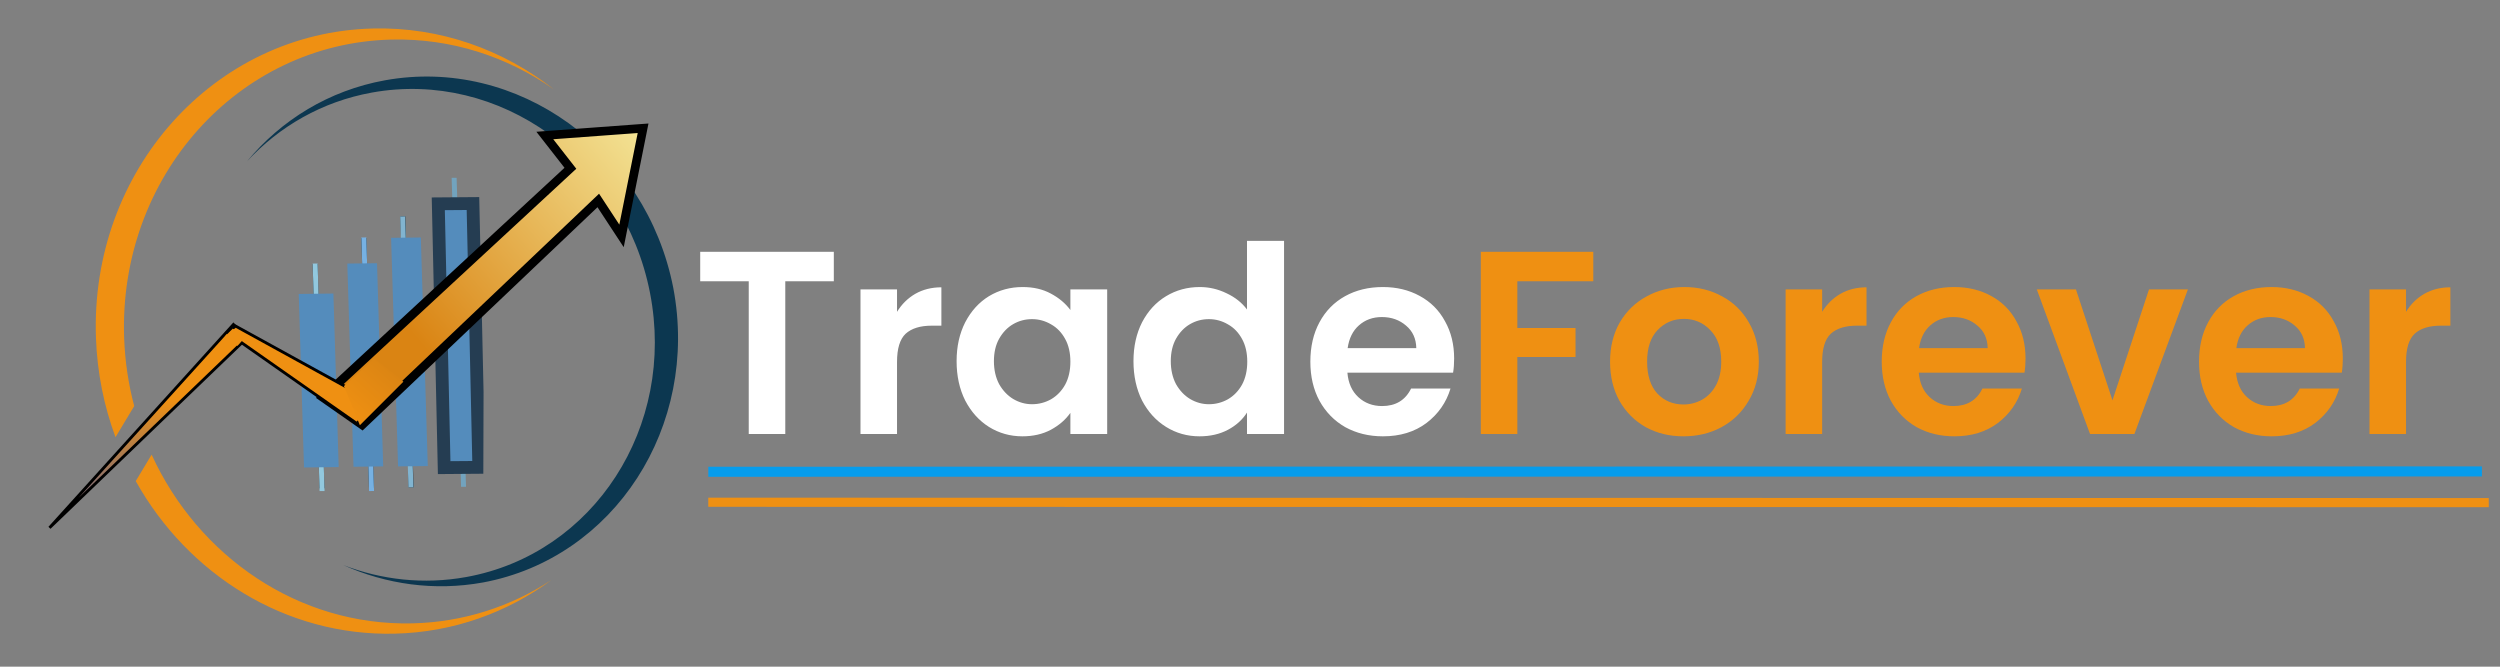 <svg width="195" height="52" viewBox="0 0 195 52" fill="none" xmlns="http://www.w3.org/2000/svg">
<rect x="0" y="0" width="195" height="52" fill="#808080" stroke="none"/>
<path d="M65.038 19.641V21.941H61.252V33.85H58.402V21.941H54.616V19.641H65.038ZM69.968 24.323C70.334 23.726 70.809 23.258 71.392 22.919C71.99 22.579 72.668 22.41 73.428 22.41V25.402H72.675C71.779 25.402 71.101 25.612 70.639 26.033C70.192 26.454 69.968 27.186 69.968 28.231V33.85H67.118V22.572H69.968V24.323ZM74.615 28.17C74.615 27.03 74.839 26.019 75.287 25.137C75.748 24.255 76.365 23.577 77.139 23.102C77.926 22.627 78.801 22.389 79.765 22.389C80.606 22.389 81.339 22.559 81.963 22.898C82.601 23.237 83.11 23.665 83.49 24.181V22.572H86.36V33.85H83.49V32.201C83.124 32.73 82.615 33.171 81.963 33.524C81.325 33.863 80.586 34.033 79.745 34.033C78.794 34.033 77.926 33.788 77.139 33.3C76.365 32.812 75.748 32.126 75.287 31.244C74.839 30.348 74.615 29.324 74.615 28.17ZM83.49 28.211C83.49 27.519 83.354 26.929 83.083 26.44C82.811 25.938 82.445 25.558 81.984 25.3C81.522 25.029 81.027 24.893 80.498 24.893C79.968 24.893 79.48 25.022 79.032 25.28C78.584 25.538 78.218 25.918 77.933 26.42C77.661 26.908 77.526 27.492 77.526 28.17C77.526 28.849 77.661 29.446 77.933 29.962C78.218 30.464 78.584 30.851 79.032 31.122C79.493 31.393 79.982 31.529 80.498 31.529C81.027 31.529 81.522 31.4 81.984 31.142C82.445 30.871 82.811 30.491 83.083 30.002C83.354 29.5 83.49 28.903 83.49 28.211ZM88.411 28.17C88.411 27.03 88.635 26.019 89.082 25.137C89.544 24.255 90.168 23.577 90.955 23.102C91.742 22.627 92.618 22.389 93.581 22.389C94.314 22.389 95.013 22.552 95.678 22.878C96.343 23.19 96.872 23.611 97.266 24.14V18.786H100.156V33.85H97.266V32.18C96.913 32.737 96.417 33.185 95.779 33.524C95.142 33.863 94.402 34.033 93.561 34.033C92.611 34.033 91.742 33.788 90.955 33.3C90.168 32.812 89.544 32.126 89.082 31.244C88.635 30.348 88.411 29.324 88.411 28.17ZM97.286 28.211C97.286 27.519 97.15 26.929 96.879 26.44C96.607 25.938 96.241 25.558 95.779 25.3C95.318 25.029 94.823 24.893 94.293 24.893C93.764 24.893 93.276 25.022 92.828 25.28C92.38 25.538 92.014 25.918 91.729 26.42C91.457 26.908 91.322 27.492 91.322 28.17C91.322 28.849 91.457 29.446 91.729 29.962C92.014 30.464 92.38 30.851 92.828 31.122C93.289 31.393 93.778 31.529 94.293 31.529C94.823 31.529 95.318 31.4 95.779 31.142C96.241 30.871 96.607 30.491 96.879 30.002C97.15 29.5 97.286 28.903 97.286 28.211ZM113.423 27.967C113.423 28.374 113.396 28.74 113.341 29.066H105.097C105.165 29.88 105.45 30.518 105.952 30.979C106.454 31.441 107.072 31.672 107.804 31.672C108.863 31.672 109.616 31.217 110.064 30.308H113.138C112.812 31.393 112.188 32.289 111.265 32.995C110.342 33.687 109.209 34.033 107.866 34.033C106.78 34.033 105.803 33.795 104.934 33.32C104.079 32.832 103.408 32.147 102.919 31.264C102.444 30.382 102.207 29.364 102.207 28.211C102.207 27.044 102.444 26.019 102.919 25.137C103.394 24.255 104.059 23.577 104.914 23.102C105.769 22.627 106.753 22.389 107.866 22.389C108.938 22.389 109.894 22.62 110.736 23.081C111.591 23.543 112.249 24.201 112.71 25.056C113.185 25.897 113.423 26.867 113.423 27.967ZM110.471 27.152C110.457 26.42 110.193 25.836 109.677 25.402C109.161 24.954 108.53 24.73 107.784 24.73C107.078 24.73 106.481 24.947 105.993 25.382C105.518 25.802 105.226 26.393 105.117 27.152H110.471Z" fill="white"/>
<path d="M124.276 19.641V21.941H118.353V25.585H122.892V27.845H118.353V33.85H115.503V19.641H124.276ZM131.305 34.033C130.219 34.033 129.242 33.795 128.373 33.32C127.505 32.832 126.819 32.147 126.317 31.264C125.829 30.382 125.585 29.364 125.585 28.211C125.585 27.058 125.836 26.04 126.338 25.158C126.853 24.276 127.552 23.597 128.434 23.122C129.316 22.634 130.3 22.389 131.386 22.389C132.472 22.389 133.455 22.634 134.338 23.122C135.22 23.597 135.912 24.276 136.414 25.158C136.93 26.04 137.187 27.058 137.187 28.211C137.187 29.364 136.923 30.382 136.393 31.264C135.878 32.147 135.172 32.832 134.276 33.32C133.394 33.795 132.404 34.033 131.305 34.033ZM131.305 31.549C131.82 31.549 132.302 31.427 132.75 31.183C133.211 30.925 133.578 30.545 133.849 30.043C134.12 29.541 134.256 28.93 134.256 28.211C134.256 27.139 133.971 26.318 133.401 25.748C132.845 25.164 132.159 24.873 131.345 24.873C130.531 24.873 129.846 25.164 129.289 25.748C128.746 26.318 128.475 27.139 128.475 28.211C128.475 29.283 128.74 30.111 129.269 30.694C129.812 31.264 130.49 31.549 131.305 31.549ZM142.128 24.323C142.494 23.726 142.969 23.258 143.553 22.919C144.15 22.579 144.828 22.41 145.588 22.41V25.402H144.835C143.939 25.402 143.261 25.612 142.799 26.033C142.352 26.454 142.128 27.186 142.128 28.231V33.85H139.278V22.572H142.128V24.323ZM157.991 27.967C157.991 28.374 157.964 28.74 157.91 29.066H149.665C149.733 29.88 150.018 30.518 150.52 30.979C151.022 31.441 151.64 31.672 152.373 31.672C153.431 31.672 154.184 31.217 154.632 30.308H157.706C157.38 31.393 156.756 32.289 155.833 32.995C154.91 33.687 153.777 34.033 152.434 34.033C151.348 34.033 150.371 33.795 149.503 33.32C148.648 32.832 147.976 32.147 147.487 31.264C147.012 30.382 146.775 29.364 146.775 28.211C146.775 27.044 147.012 26.019 147.487 25.137C147.962 24.255 148.627 23.577 149.482 23.102C150.337 22.627 151.321 22.389 152.434 22.389C153.506 22.389 154.463 22.62 155.304 23.081C156.159 23.543 156.817 24.201 157.278 25.056C157.753 25.897 157.991 26.867 157.991 27.967ZM155.039 27.152C155.026 26.42 154.761 25.836 154.245 25.402C153.73 24.954 153.099 24.73 152.352 24.73C151.647 24.73 151.05 24.947 150.561 25.382C150.086 25.802 149.794 26.393 149.686 27.152H155.039ZM164.773 31.224L167.623 22.572H170.656L166.483 33.85H163.023L158.87 22.572H161.923L164.773 31.224ZM182.74 27.967C182.74 28.374 182.713 28.74 182.659 29.066H174.414C174.482 29.88 174.767 30.518 175.269 30.979C175.772 31.441 176.389 31.672 177.122 31.672C178.18 31.672 178.933 31.217 179.381 30.308H182.455C182.129 31.393 181.505 32.289 180.582 32.995C179.66 33.687 178.526 34.033 177.183 34.033C176.097 34.033 175.12 33.795 174.252 33.32C173.397 32.832 172.725 32.147 172.236 31.264C171.761 30.382 171.524 29.364 171.524 28.211C171.524 27.044 171.761 26.019 172.236 25.137C172.711 24.255 173.376 23.577 174.231 23.102C175.086 22.627 176.07 22.389 177.183 22.389C178.255 22.389 179.212 22.62 180.053 23.081C180.908 23.543 181.566 24.201 182.028 25.056C182.503 25.897 182.74 26.867 182.74 27.967ZM179.788 27.152C179.775 26.42 179.51 25.836 178.995 25.402C178.479 24.954 177.848 24.73 177.101 24.73C176.396 24.73 175.799 24.947 175.31 25.382C174.835 25.802 174.543 26.393 174.435 27.152H179.788ZM187.67 24.323C188.036 23.726 188.511 23.258 189.095 22.919C189.692 22.579 190.371 22.41 191.13 22.41V25.402H190.377C189.482 25.402 188.803 25.612 188.342 26.033C187.894 26.454 187.67 27.186 187.67 28.231V33.85H184.82V22.572H187.67V24.323Z" fill="#EF9012"/>
<path d="M55.248 36.797L193.59 36.772" stroke="#069CEC" stroke-width="0.784"/>
<path d="M55.247 39.175L194.123 39.206" stroke="#EF9012" stroke-width="0.714"/>
<g clip-path="url(#clip0_179_2)">
<path d="M35.615 13.867L35.228 13.871L35.963 37.973L36.349 37.968L35.615 13.867Z" fill="#72A3BE"/>
<path d="M31.617 16.88L31.23 16.885L31.874 38.015L32.261 38.01L31.617 16.88Z" fill="#0C2B3D"/>
<path d="M31.601 16.88L31.215 16.885L31.859 38.015L32.245 38.01L31.601 16.88Z" fill="#81B4D0"/>
<path d="M28.572 18.568L28.186 18.572L28.779 38.052L29.165 38.047L28.572 18.568Z" fill="#0C2B3D"/>
<path d="M28.572 18.519L28.186 18.523L28.788 38.303L29.174 38.298L28.572 18.519Z" fill="#76B1E3"/>
<path d="M24.773 20.593L24.387 20.598L24.92 38.096L25.306 38.092L24.773 20.593Z" fill="#0C2B3D"/>
<path d="M24.773 20.554L24.387 20.559L24.927 38.306L25.314 38.301L24.773 20.554Z" fill="#92C8DE"/>
<path d="M23.3 22.928L26.005 22.896L26.417 36.432L23.713 36.464L23.3 22.928Z" fill="url(#paint0_angular_179_2)"/>
<path d="M27.09 20.559L29.407 20.532L29.89 36.379L27.573 36.407L27.09 20.559Z" fill="url(#paint1_angular_179_2)"/>
<path d="M32.824 18.523L30.506 18.551L31.049 36.379L33.367 36.352L32.824 18.523Z" fill="url(#paint2_angular_179_2)"/>
<path d="M34.186 15.897L36.89 15.876L37.349 36.454L34.645 36.475L34.186 15.897Z" fill="url(#paint3_angular_179_2)"/>
<path d="M34.186 15.897L36.89 15.876L37.349 36.454L34.645 36.475L34.186 15.897Z" stroke="#253D52"/>
</g>
<path fill-rule="evenodd" clip-rule="evenodd" d="M19.268 12.584C21.781 9.863 25.123 7.925 29.002 7.221C38.951 5.417 48.666 12.412 50.701 22.847C52.737 33.281 46.322 43.202 36.374 45.007C33.056 45.609 29.765 45.232 26.775 44.075C30.117 45.577 33.875 46.121 37.666 45.434C47.921 43.531 54.565 33.241 52.517 22.462C50.407 11.646 40.337 4.394 30.024 6.264C25.65 7.058 21.935 9.365 19.268 12.584Z" fill="#0C3750"/>
<path fill-rule="evenodd" clip-rule="evenodd" d="M30.524 3.087C35.19 2.973 39.568 4.418 43.2 6.969C39.256 3.878 34.348 2.095 29.087 2.223C16.682 2.525 7.011 13.336 7.485 26.37C7.584 29.089 8.116 31.69 9.009 34.1L10.469 31.673C10.02 29.98 9.751 28.208 9.684 26.381C9.227 13.807 18.557 3.378 30.524 3.087ZM11.827 35.463L10.588 37.524C14.655 44.805 22.264 49.633 30.804 49.426C35.364 49.315 39.554 47.784 43.007 45.244C39.868 47.3 36.171 48.525 32.18 48.622C23.302 48.838 15.466 43.412 11.827 35.463Z" fill="#EF9012"/>
<path d="M48.023 17.706L48.479 18.401L48.639 17.599L50.071 10.451L50.16 10.005L49.704 10.038L43.117 10.523L42.496 10.569L42.884 11.066L44.491 13.125L25.488 30.714L25.182 30.997L25.532 31.242L28.022 32.982L28.251 33.142L28.45 32.954L46.666 15.636L48.023 17.706Z" fill="url(#paint4_linear_179_2)" stroke="black" stroke-width="0.679"/>
<path d="M3.862 41.166L18.207 25.311L19.252 26.364L3.862 41.166Z" fill="url(#paint5_linear_179_2)" stroke="black" stroke-width="0.226"/>
<path d="M18.372 25.433L29.399 31.502L27.827 33.031L17.71 25.936L18.372 25.433Z" fill="url(#paint6_linear_179_2)" stroke="black" stroke-width="0.226"/>
<path d="M26.825 30.112L29.202 27.961L31.465 29.772L28.07 33.168C27.584 31.974 27.311 31.305 26.825 30.112Z" fill="url(#paint7_linear_179_2)"/>
<path d="M18.155 25.635L19.207 26.228L18.515 26.981L17.586 26.202L18.155 25.635Z" fill="#EF9012"/>
<defs>
<radialGradient id="paint0_angular_179_2" cx="0" cy="0" r="1" gradientUnits="userSpaceOnUse" gradientTransform="translate(27.921 29.709) rotate(-120.73) scale(5.865 1.13)">
<stop stop-color="#C4F7F9"/>
<stop offset="0.121" stop-color="#9BCFE2"/>
<stop offset="0.326" stop-color="#548CBC"/>
<stop offset="0.601" stop-color="#548CBC"/>
<stop offset="0.861" stop-color="#548CBC"/>
</radialGradient>
<radialGradient id="paint1_angular_179_2" cx="0" cy="0" r="1" gradientUnits="userSpaceOnUse" gradientTransform="translate(31.252 28.489) rotate(-114.665) scale(6.468 1.08)">
<stop stop-color="#C4F7F9"/>
<stop offset="0.121" stop-color="#9BCFE2"/>
<stop offset="0.326" stop-color="#548CBC"/>
<stop offset="0.601" stop-color="#548CBC"/>
<stop offset="0.861" stop-color="#548CBC"/>
</radialGradient>
<radialGradient id="paint2_angular_179_2" cx="0" cy="0" r="1" gradientUnits="userSpaceOnUse" gradientTransform="translate(34.185 27.392) rotate(-110.327) scale(6.94 0.919)">
<stop stop-color="#C4F7F9"/>
<stop offset="0.121" stop-color="#9BCFE2"/>
<stop offset="0.326" stop-color="#548CBC"/>
<stop offset="0.601" stop-color="#548CBC"/>
<stop offset="0.861" stop-color="#548CBC"/>
</radialGradient>
<radialGradient id="paint3_angular_179_2" cx="0" cy="0" r="1" gradientUnits="userSpaceOnUse" gradientTransform="translate(38.712 26.164) rotate(-111.209) scale(8.135 1.187)">
<stop stop-color="#C4F7F9"/>
<stop offset="0.121" stop-color="#9BCFE2"/>
<stop offset="0.326" stop-color="#548CBC"/>
<stop offset="0.601" stop-color="#548CBC"/>
<stop offset="0.861" stop-color="#548CBC"/>
</radialGradient>
<linearGradient id="paint4_linear_179_2" x1="34.892" y1="29.209" x2="56.396" y2="10.74" gradientUnits="userSpaceOnUse">
<stop stop-color="#DA8413"/>
<stop offset="1" stop-color="#F7F5AD"/>
</linearGradient>
<linearGradient id="paint5_linear_179_2" x1="10.923" y1="31.378" x2="11.353" y2="37.63" gradientUnits="userSpaceOnUse">
<stop stop-color="#EF9012"/>
<stop offset="1" stop-color="#88706F"/>
</linearGradient>
<linearGradient id="paint6_linear_179_2" x1="22.54" y1="28.626" x2="22.567" y2="29.831" gradientUnits="userSpaceOnUse">
<stop stop-color="#EF9012"/>
<stop offset="1" stop-color="#EF9012"/>
</linearGradient>
<linearGradient id="paint7_linear_179_2" x1="30.447" y1="28.301" x2="27.016" y2="32.154" gradientUnits="userSpaceOnUse">
<stop stop-color="#DA8413"/>
<stop offset="1" stop-color="#EF9012"/>
</linearGradient>
<clipPath id="clip0_179_2">
<rect width="14.758" height="24.688" fill="white" transform="matrix(0.999 0.018 -0.003 1.001 23.025 13.592)"/>
</clipPath>
</defs>
</svg>
